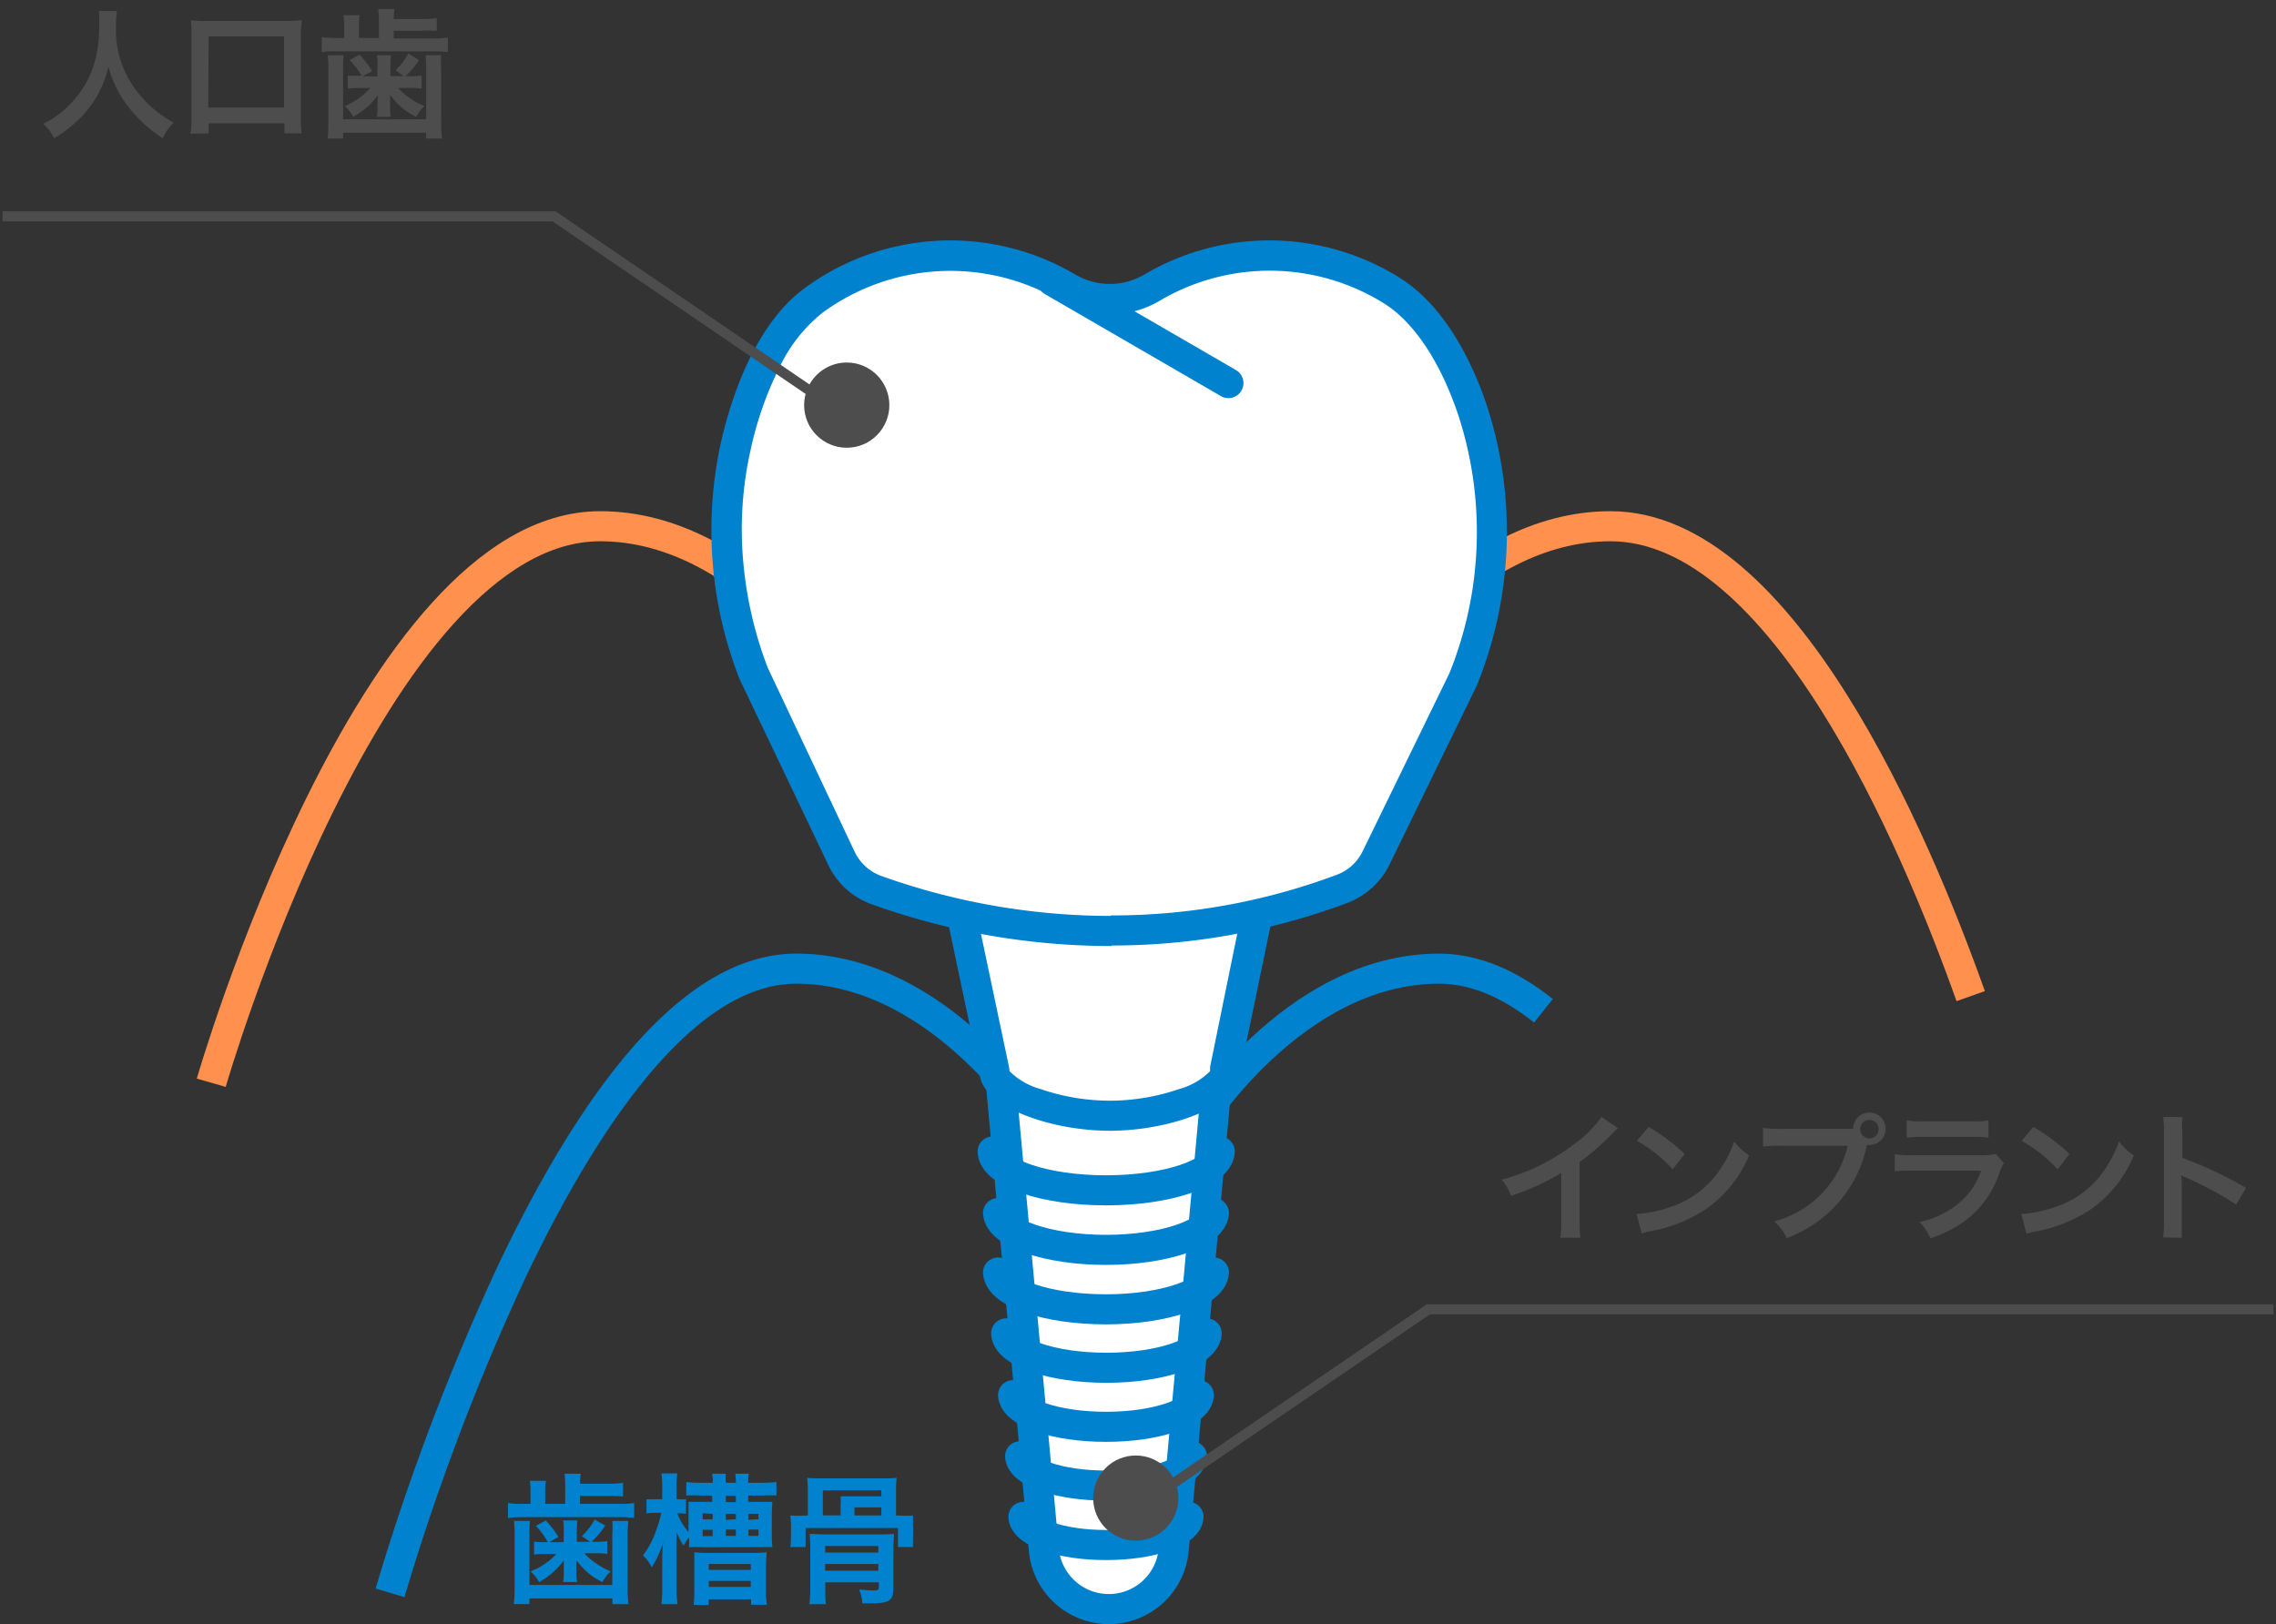 <svg xmlns="http://www.w3.org/2000/svg" width="227" height="162" viewBox="0 0 227 162"><rect x="0" y="0" width="227" height="162" fill="#333333" stroke="none"/><defs><style>.a{fill:#4d4d4d;}.b,.d,.g,.h{fill:none;}.b,.c,.g{stroke:#0082ce;}.b,.c,.d,.g{stroke-linejoin:round;stroke-width:3px;}.c,.e{fill:#fff;}.d{stroke:#ff904d;}.f{fill:#0082ce;}.g{stroke-linecap:round;}.h{stroke:#4d4d4d;stroke-miterlimit:10;}</style></defs><path class="a" d="M11.67,1.1a8.72,8.72,0,0,0-.1,1.44,10,10,0,0,0,1.37,5.52,11.4,11.4,0,0,0,4.38,4.17,5.48,5.48,0,0,0-1.09,1.56,13.68,13.68,0,0,1-3.56-3.31,11.13,11.13,0,0,1-1.86-3.82A10.25,10.25,0,0,1,9.72,9.49a9.88,9.88,0,0,1-2.16,2.69,11.74,11.74,0,0,1-2.17,1.61A4.2,4.2,0,0,0,4.3,12.35,9.32,9.32,0,0,0,7.35,10C9.16,7.93,9.91,5.64,9.91,2.28A9.24,9.24,0,0,0,9.86,1.1Z"/><path class="a" d="M19,13.34a11.73,11.73,0,0,0,.1-1.78v-8c0-.61,0-1-.07-1.54a11.64,11.64,0,0,0,1.56.07h7.91A11.79,11.79,0,0,0,30.11,2,11.34,11.34,0,0,0,30,3.52v8a15,15,0,0,0,.08,1.78H28.37v-1H20.81v1Zm1.77-2.62h7.56V3.63H20.81Z"/><path class="a" d="M37.79,2a8,8,0,0,0-.07-1.1h1.62a6,6,0,0,0-.07,1h2.78a9.57,9.57,0,0,0,1.51-.09V3.07c-.5,0-1-.06-1.51,0H39.27v.77h3.94a9,9,0,0,0,1.46-.09V5.19a10.34,10.34,0,0,0-1.47-.07H33.6a8.5,8.5,0,0,0-1.51.08V3.7a10,10,0,0,0,1.55.09h.69V2.61a6.58,6.58,0,0,0-.07-1.09h1.61a5.65,5.65,0,0,0-.07,1.09V3.79h2ZM34.27,5.51a12.82,12.82,0,0,0-.05,1.39v5H42.5v-5c0-.47,0-.93-.06-1.39H44A9.32,9.32,0,0,0,44,6.91v5.17a12.68,12.68,0,0,0,.09,1.74H42.5v-.58H34.22v.58H32.67a14.48,14.48,0,0,0,.08-1.74V6.91a9.32,9.32,0,0,0-.07-1.4Zm3.38,1a5.6,5.6,0,0,0-.06-1H39a5.6,5.6,0,0,0-.06,1V7.6h1.33L39.46,7a7.16,7.16,0,0,0,1.27-1.67L41.8,6A9.65,9.65,0,0,1,40.44,7.6H41a6.11,6.11,0,0,0,1.05-.07V8.84a6.37,6.37,0,0,0-1-.07H39.69a7.5,7.5,0,0,0,2.64,1.81,3.74,3.74,0,0,0-.81,1.08,6.79,6.79,0,0,1-2.61-2.2c0,.48,0,.73,0,.76v.53a4.55,4.55,0,0,0,.07.9H37.58a3.65,3.65,0,0,0,.07-.87v-.5c0-.09,0-.35.05-.8a7.36,7.36,0,0,1-2.47,2.17,3.37,3.37,0,0,0-.85-1.06,7.29,7.29,0,0,0,2.55-1.81H35.69a8.39,8.39,0,0,0-1,.06V7.55a7.31,7.31,0,0,0,1.05,0h.32A7.09,7.09,0,0,0,34.86,6l1-.55a10.59,10.59,0,0,1,1.26,1.65l-.94.52h1.46Z"/><path class="b" d="M119.16,112.5s9.74-15.88,24.36-15.88c3.62,0,7.11,1.57,10.42,4.2"/><path class="b" d="M103.78,112.5S94,96.62,79.42,96.62c-11.11,0-21,14.78-28.25,29.94A234.25,234.25,0,0,0,38.9,158.88"/><path class="c" d="M117.06,154.59l5.71-62H98.4l5.71,62a6.51,6.51,0,0,0,6.48,5.91h0A6.5,6.5,0,0,0,117.06,154.59Z"/><path class="d" d="M84.21,68.36S74.47,52.49,59.85,52.49C37.05,52.49,21.07,108,21.07,108"/><path class="d" d="M136.27,68.36S146,52.49,160.63,52.49c17.1,0,30.36,31.24,35.92,46.87"/><path class="e" d="M110.67,111.29a22.47,22.47,0,0,1-8.27-1.57c-2.25-1-3.25-2-3.25-2.7v-.16l0-.15-4-19h31l-3.88,19,0,.15V107c0,.66-1,1.75-3.25,2.7A22.45,22.45,0,0,1,110.67,111.29Z"/><path class="f" d="M110.67,109.79a21.39,21.39,0,0,0,6.93-1.16,7,7,0,0,0,3.09-1.78c0-.15,0-.29,0-.43l3.52-17.25H97l3.63,17.23a3.47,3.47,0,0,1,.06.45,7,7,0,0,0,3.1,1.78,21.35,21.35,0,0,0,6.93,1.16m0,3c-6.24,0-13-2.58-13-5.77l-4.4-20.85h34.68L123.68,107C123.68,110.21,116.91,112.79,110.67,112.79Z"/><ellipse class="e" cx="110.59" cy="86.27" rx="17.2" ry="6.01"/><ellipse class="b" cx="110.59" cy="86.27" rx="15.7" ry="4.51"/><path class="g" d="M121.66,114.86c-.16,2.15-5.19,3.87-11.35,3.87S99.11,117,99,114.86"/><path class="g" d="M121.07,121c-.15,2-4.92,3.67-10.76,3.67S99.69,123,99.54,121"/><path class="g" d="M121.07,126.93c-.15,2-4.92,3.67-10.76,3.67S99.69,129,99.54,126.93"/><path class="g" d="M120.35,133c-.14,1.9-4.59,3.43-10,3.43s-9.91-1.53-10-3.43"/><path class="g" d="M119.57,139.16c-.13,1.75-4.23,3.16-9.26,3.16s-9.14-1.41-9.27-3.16"/><path class="g" d="M118.88,145.26c-.12,1.62-3.92,2.92-8.57,2.92s-8.45-1.3-8.57-2.92"/><path class="g" d="M118.54,151.3c-.11,1.56-3.76,2.81-8.23,2.81s-8.12-1.25-8.24-2.81"/><path class="e" d="M110.79,92.81h0a69.48,69.48,0,0,1-23.5-4.09,6.19,6.19,0,0,1-3.46-3.19L75.14,67.14A40.49,40.49,0,0,1,72.58,56a37.47,37.47,0,0,1,.75-11.4c1.51-6.75,4.33-12.07,7.72-14.58a23,23,0,0,1,25.43-1.35,8.28,8.28,0,0,0,8.42,0,23,23,0,0,1,23.94.33c3.29,2.06,6.14,6.3,8,11.94a39.07,39.07,0,0,1-.94,26.82l-8.66,17.78a6.2,6.2,0,0,1-3.4,3.11A65.44,65.44,0,0,1,110.79,92.81Z"/><path class="f" d="M110.79,94.31v-3a63.84,63.84,0,0,0,22.55-4.06,4.68,4.68,0,0,0,2.58-2.37l8.64-17.73a37.61,37.61,0,0,0,.89-25.73c-1.78-5.31-4.41-9.27-7.4-11.15A21.57,21.57,0,0,0,115.66,30a9.76,9.76,0,0,1-9.94,0A21.55,21.55,0,0,0,82,31.22a15.47,15.47,0,0,0-4.25,5.4,35.21,35.21,0,0,0-2.9,8.31,36.09,36.09,0,0,0-.73,11,39.15,39.15,0,0,0,2.45,10.67l8.66,18.34a4.73,4.73,0,0,0,2.63,2.42,68.11,68.11,0,0,0,23,4v3m0,0a70.68,70.68,0,0,1-24-4.19,7.65,7.65,0,0,1-4.3-4L73.76,67.73a40.7,40.7,0,0,1-1.89-23.45c1.44-6.46,4.24-12.47,8.29-15.47a24.54,24.54,0,0,1,27.08-1.43,6.8,6.8,0,0,0,6.9,0,24.54,24.54,0,0,1,25.5.35c3.89,2.44,6.81,7.23,8.66,12.73a40.71,40.71,0,0,1-1,27.9l-8.69,17.83a7.77,7.77,0,0,1-4.22,3.87A67,67,0,0,1,110.79,94.31Z"/><line class="g" x1="122.52" y1="38.21" x2="104.97" y2="28.04"/><path class="h" d="M226.74,130.6H142.46l-27.59,18.83"/><circle class="a" cx="113.28" cy="149.43" r="4.25"/><path class="h" d="M.26,21.58h55L82.87,40.41"/><circle class="a" cx="84.45" cy="40.41" r="4.25"/><path class="a" d="M161.37,112.53c-.18.15-.35.32-.52.49a24.57,24.57,0,0,1-3.3,2.89v6a11.42,11.42,0,0,0,.07,1.55h-2a7.66,7.66,0,0,0,.09-1.51V117a23,23,0,0,1-5,2.27,5.35,5.35,0,0,0-.94-1.6,20.67,20.67,0,0,0,7.35-3.64,11.39,11.39,0,0,0,2.61-2.62Z"/><path class="a" d="M163.23,121.1a13.52,13.52,0,0,0,4.15-1,9.44,9.44,0,0,0,4.16-3.44,11.18,11.18,0,0,0,1.42-2.8,6.11,6.11,0,0,0,1.49,1.38A12.36,12.36,0,0,1,170,120.7a15.14,15.14,0,0,1-5.34,2.1,5,5,0,0,0-.92.24Zm1.19-8.7a19.87,19.87,0,0,1,3.61,2.7l-1.2,1.53a14.6,14.6,0,0,0-3.57-2.84Z"/><path class="a" d="M184,112.6c.43,0,.59,0,.83,0a1.62,1.62,0,1,1,1.63,1.61h0l-.26,0a12.56,12.56,0,0,1-8,9.28,5.2,5.2,0,0,0-1.24-1.66,10.18,10.18,0,0,0,7.32-7.54h-6.67a10.49,10.49,0,0,0-1.77.08V112.5a9.88,9.88,0,0,0,1.8.1Zm1.53,0a.92.92,0,0,0,1.84.06v-.06a.92.92,0,0,0-1-.89A.93.93,0,0,0,185.52,112.56Z"/><path class="a" d="M199.85,116a5.8,5.8,0,0,0-.4.88,9.87,9.87,0,0,1-3.25,4.73,12.47,12.47,0,0,1-3.67,1.91,5,5,0,0,0-1.09-1.63,9,9,0,0,0,3.89-1.85,7.17,7.17,0,0,0,2.26-3.27h-6.82a13.33,13.33,0,0,0-1.79.07v-1.71a10.05,10.05,0,0,0,1.82.1h6.66a6.53,6.53,0,0,0,1.59-.13Zm-9.68-4.25a7.5,7.5,0,0,0,1.64.1h4.88a7.5,7.5,0,0,0,1.64-.1v1.73a10.79,10.79,0,0,0-1.61-.08h-4.94a10.79,10.79,0,0,0-1.61.08Z"/><path class="a" d="M201.6,121.1a13.52,13.52,0,0,0,4.15-1,9.37,9.37,0,0,0,4.16-3.44,11.56,11.56,0,0,0,1.43-2.8,5.89,5.89,0,0,0,1.48,1.38,12.3,12.3,0,0,1-4.44,5.49,15.16,15.16,0,0,1-5.33,2.1,4.89,4.89,0,0,0-.93.24Zm1.19-8.7a19.94,19.94,0,0,1,3.62,2.7l-1.2,1.53a14.6,14.6,0,0,0-3.57-2.84Z"/><path class="a" d="M215.74,123.42a9.19,9.19,0,0,0,.09-1.57v-9a8.52,8.52,0,0,0-.09-1.43h1.92a10.32,10.32,0,0,0,0,1.47v2.6a40.36,40.36,0,0,1,6.36,3l-1,1.65a33.92,33.92,0,0,0-5-2.68,4.3,4.3,0,0,1-.48-.24,7.73,7.73,0,0,1,.06,1v3.7c0,.73,0,1.09,0,1.55Z"/><path class="f" d="M56.37,148.15A8.27,8.27,0,0,0,56.3,147h1.62a6.2,6.2,0,0,0-.07,1h2.78a12.75,12.75,0,0,0,1.51-.09v1.36a12.71,12.71,0,0,0-1.51-.06H57.85V150h3.94a8,8,0,0,0,1.46-.08v1.48a12.13,12.13,0,0,0-1.48-.07H52.18a9.57,9.57,0,0,0-1.51.09v-1.5a8.9,8.9,0,0,0,1.55.08h.69V148.8a5.71,5.71,0,0,0-.07-1.09h1.61a6.65,6.65,0,0,0-.07,1.09V150h2Zm-3.52,3.56a12.73,12.73,0,0,0-.05,1.38v5h8.27v-5a12.73,12.73,0,0,0,0-1.38h1.6a9.32,9.32,0,0,0-.07,1.4v5.17a14.22,14.22,0,0,0,.08,1.73H61.08v-.57H52.8V160H51.24a14.22,14.22,0,0,0,.09-1.73v-5.17a10.85,10.85,0,0,0-.07-1.4Zm3.38.95a5.71,5.71,0,0,0-.06-1h1.42a5.71,5.71,0,0,0-.06,1v1.13h1.33l-.83-.56a6.88,6.88,0,0,0,1.28-1.66l1.06.6A9.52,9.52,0,0,1,59,153.79h.57a5.3,5.3,0,0,0,1-.07V155a5.32,5.32,0,0,0-1-.07H58.27a7.64,7.64,0,0,0,2.64,1.81,3.87,3.87,0,0,0-.82,1.07,6.66,6.66,0,0,1-2.6-2.2c0,.48,0,.73,0,.76v.53a4.44,4.44,0,0,0,.07.9H56.16a4.94,4.94,0,0,0,.07-.87v-.5c0-.08,0-.35,0-.8a7.34,7.34,0,0,1-2.46,2.18,3.72,3.72,0,0,0-.86-1.07A7,7,0,0,0,55.5,155H54.27a8.43,8.43,0,0,0-1,.06v-1.29a7.4,7.4,0,0,0,1.05.06h.32a6.87,6.87,0,0,0-1.2-1.63l1-.54a10.14,10.14,0,0,1,1.26,1.65l-.94.52h1.46Z"/><path class="f" d="M70.05,154.33a11.74,11.74,0,0,0-1.33,0,9.43,9.43,0,0,0,0-1,7.48,7.48,0,0,0-.54.84,7.08,7.08,0,0,1-.7-1.37c0,.3,0,1,0,2v3.49a12.31,12.31,0,0,0,.09,1.72h-1.6a14.05,14.05,0,0,0,.08-1.72v-2.53c0-.36,0-1.29.09-2a8.88,8.88,0,0,1-1.14,2.58,3.93,3.93,0,0,0-.87-1.19,9,9,0,0,0,1.33-2.55,10.57,10.57,0,0,0,.49-1.7h-.53a3.73,3.73,0,0,0-.94.07v-1.43a5.93,5.93,0,0,0,.94,0h.63v-1.12a10,10,0,0,0-.08-1.45h1.58a9.85,9.85,0,0,0-.07,1.44v1.13h.11a4.57,4.57,0,0,0,.83,0V151a4.25,4.25,0,0,0-.8-.05h-.07a6.2,6.2,0,0,0,1.12,1.86v-1.75c0-.56,0-.87,0-1.26.36,0,.74,0,1.3,0h1.06v-.63H69.75a11.21,11.21,0,0,0-1.3,0v-1.35a9.93,9.93,0,0,0,1.44.08h1.2a3.91,3.91,0,0,0-.07-.9h1.37a4.53,4.53,0,0,0,0,.9h1a4.54,4.54,0,0,0-.06-.9h1.36a4.55,4.55,0,0,0-.07.9h1.29a11.21,11.21,0,0,0,1.53-.08v1.35a11.13,11.13,0,0,0-1.29,0H74.62v.63h1.12c.55,0,.93,0,1.3,0q-.06.63-.06,1.29v2a8.45,8.45,0,0,0,.06,1.23c-.35,0-.77,0-1.32,0Zm-.87,5.75a10.48,10.48,0,0,0,.07-1.48v-2.7c0-.49,0-.73,0-1.07a8.72,8.72,0,0,0,1.26.06h4.69a8.86,8.86,0,0,0,1.26-.06c0,.4-.06.8-.06,1.19v2.57a7.36,7.36,0,0,0,.09,1.48H74.91v-.54H70.68v.56Zm.9-9.13v.6h1V151Zm0,1.64v.63h1v-.63Zm.61,4h4.19V156H70.69Zm0,1.7h4.19v-.6H70.69Zm2.7-8.46v-.63h-1v.63Zm0,1.71V151h-1v.6Zm0,1.66v-.63h-1v.63Zm2.26-1.66V151h-1v.6Zm0,1.66v-.63h-1v.63Z"/><path class="f" d="M89.77,151.17a11.21,11.21,0,0,0,1.3,0,11.13,11.13,0,0,0,0,1.16v.9a7.81,7.81,0,0,0,0,1.08H89.56v-1.89H80.35v1.89H78.83a9.77,9.77,0,0,0,.06-1.08v-.9a11.12,11.12,0,0,0-.06-1.16,11.3,11.3,0,0,0,1.3,0h.44v-2.59a9.18,9.18,0,0,0-.07-1.17,14.44,14.44,0,0,0,1.47.05h6a14.25,14.25,0,0,0,1.46-.05,9.17,9.17,0,0,0-.06,1.17v2.59Zm-7.46,7.08c0,.68,0,1.41.07,1.76H80.73a14.71,14.71,0,0,0,.08-1.76v-3.71a13.13,13.13,0,0,0-.06-1.54c.47,0,.87.05,1.52.05H87.7a14.25,14.25,0,0,0,1.46-.05c0,.46-.06.85-.06,1.6v3.83c0,1.26-.38,1.5-2.49,1.5H86a3.4,3.4,0,0,0-.32-1.37c.38,0,1,.08,1.29.08.61,0,.68,0,.68-.4v-.41H82.3Zm1.53-8a10.08,10.08,0,0,0,0-1c.34,0,.62,0,1.18,0H87.9v-.6H82.07v2.5h1.77Zm3.76,4.61v-.65H82.3v.65Zm0,1.81V156H82.3v.67Zm.3-5.51v-.8H85.22v.8Z"/></svg>